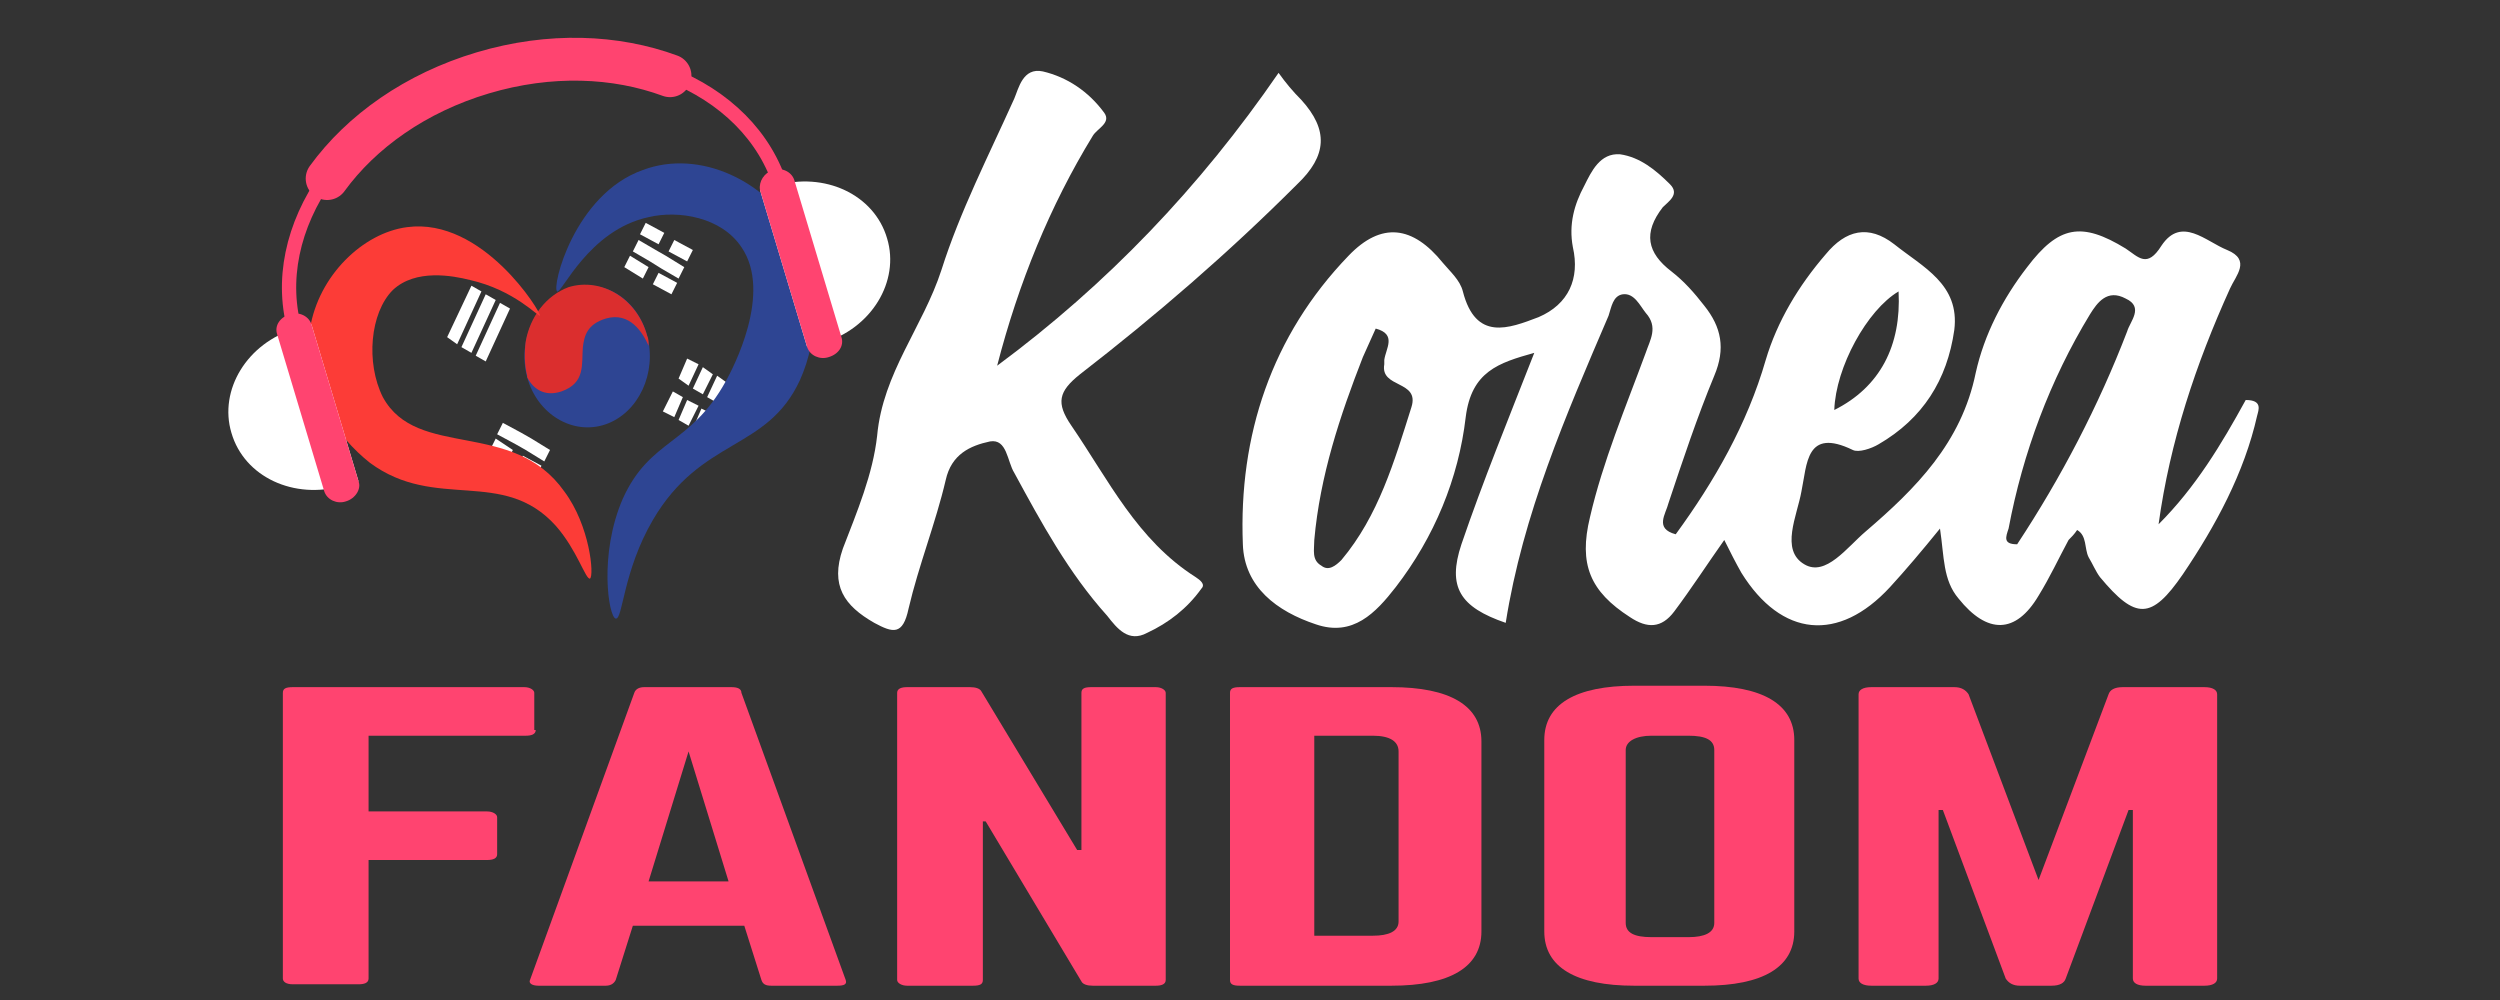 <?xml version="1.0" encoding="utf-8"?>
<!-- Generator: Adobe Illustrator 27.3.1, SVG Export Plug-In . SVG Version: 6.00 Build 0)  -->
<svg version="1.1" id="Layer_1" xmlns="http://www.w3.org/2000/svg" xmlns:xlink="http://www.w3.org/1999/xlink" x="0px" y="0px"
	 viewBox="0 0 175 70" style="enable-background:new 0 0 175 70;" xml:space="preserve">
<rect x="0" y="0" width="175" height="70" fill="#333333" stroke="none"/>
<style type="text/css">
	.st0{fill:#FF4470;}
	.st1{fill:#FFFFFF;}
	.st2{fill:#2E4593;}
	.st3{fill:#DB2E2E;}
	.st4{fill:#FC3C37;}
	.st5{fill:none;stroke:#FF4470;stroke-miterlimit:10;}
	.st6{fill:none;stroke:#FF4470;stroke-width:3;stroke-linecap:round;stroke-linejoin:round;stroke-miterlimit:10;}
</style>
<g>
	<path class="st0" d="M37.5,51.1c0,0.3-0.3,0.4-0.7,0.4h-11v5.3h8.3c0.4,0,0.7,0.2,0.7,0.4v2.6c0,0.3-0.3,0.4-0.7,0.4h-8.3v8.3
		c0,0.3-0.3,0.4-0.7,0.4h-4.6c-0.5,0-0.7-0.2-0.7-0.4v-20c0-0.3,0.2-0.4,0.7-0.4h16.2c0.4,0,0.7,0.2,0.7,0.4v2.6H37.5z"/>
	<path class="st0" d="M54,69c-0.4,0-0.6-0.1-0.7-0.4l-1.2-3.8h-7.8l-1.2,3.8C43,68.8,42.8,69,42.4,69h-4.7c-0.5,0-0.7-0.2-0.6-0.4
		l7.3-20.1c0.1-0.3,0.4-0.4,0.7-0.4h6.1c0.4,0,0.7,0.1,0.7,0.4l7.3,20.1c0.1,0.3-0.1,0.4-0.6,0.4H54z M48.2,52.6l-2.8,9.1H51
		L48.2,52.6z"/>
	<path class="st0" d="M80.9,48.1c0.4,0,0.7,0.2,0.7,0.4v20.1c0,0.3-0.3,0.4-0.7,0.4h-4.4c-0.4,0-0.7-0.1-0.8-0.3L69,57.5h-0.2v11.1
		c0,0.3-0.2,0.4-0.7,0.4h-4.6c-0.4,0-0.7-0.2-0.7-0.4V48.5c0-0.3,0.3-0.4,0.7-0.4h4.4c0.4,0,0.7,0.1,0.8,0.3l6.7,11.1h0.3v-11
		c0-0.3,0.2-0.4,0.7-0.4H80.9z"/>
	<path class="st0" d="M86.1,48.5c0-0.3,0.2-0.4,0.7-0.4h10.6c4.1,0,6.3,1.3,6.3,3.8v13.3c0,2.5-2.2,3.8-6.3,3.8H86.8
		c-0.5,0-0.7-0.1-0.7-0.4C86.1,68.6,86.1,48.5,86.1,48.5z M96.1,65.5c1.1,0,1.8-0.3,1.8-1V52.6c0-0.7-0.6-1.1-1.8-1.1H92v14H96.1z"
		/>
	<path class="st0" d="M108.1,51.8c0-2.5,2.2-3.8,6.3-3.8h4.9c4.1,0,6.3,1.3,6.3,3.8v13.4c0,2.5-2.2,3.8-6.3,3.8h-4.9
		c-4.1,0-6.3-1.3-6.3-3.8V51.8z M118.2,65.6c1.1,0,1.8-0.3,1.8-1V52.5c0-0.7-0.6-1-1.8-1h-2.6c-1.1,0-1.8,0.4-1.8,1v12.1
		c0,0.7,0.6,1,1.8,1H118.2z"/>
	<path class="st0" d="M154.3,48.1c0.6,0,0.9,0.2,0.9,0.5v19.9c0,0.3-0.3,0.5-0.9,0.5h-4.1c-0.6,0-0.9-0.2-0.9-0.5V56.7H149
		l-4.4,11.8c-0.1,0.3-0.4,0.5-1,0.5h-2.2c-0.5,0-0.8-0.2-1-0.5L136,56.7h-0.3v11.8c0,0.3-0.3,0.5-0.9,0.5H131
		c-0.6,0-0.9-0.2-0.9-0.5V48.6c0-0.3,0.3-0.5,0.9-0.5h5.8c0.5,0,0.8,0.2,1,0.5l4.9,13l4.9-13c0.1-0.3,0.4-0.5,1-0.5H154.3z"/>
</g>
<g>
	<path class="st1" d="M69.8,25.6C77.5,19.9,84,13.1,89.5,5.1c0.5,0.7,1,1.3,1.6,1.9c1.9,2.1,1.8,3.9-0.3,5.9
		c-4.8,4.8-9.9,9.2-15.2,13.3c-1.5,1.2-1.7,2-0.6,3.6c2.6,3.8,4.6,8,8.7,10.6c0.3,0.2,0.7,0.5,0.4,0.8c-1,1.4-2.3,2.4-3.8,3.1
		C79,45,78.2,44,77.5,43.1c-2.7-3-4.6-6.5-6.5-10c-0.5-0.8-0.5-2.4-1.7-2.2c-1.4,0.3-2.7,0.9-3.1,2.7c-0.7,3-1.9,6-2.6,9
		c-0.4,1.9-1.1,1.7-2.4,1c-2.1-1.2-3.1-2.6-2.2-5.2c1-2.6,2.1-5.2,2.4-7.9c0.4-4.4,3.2-7.6,4.5-11.6c1.3-4.1,3.3-8,5.1-12
		c0.3-0.7,0.6-2.2,2-1.9c1.7,0.4,3.2,1.4,4.3,2.9c0.5,0.7-0.5,1.1-0.8,1.6C73.5,14.4,71.3,19.8,69.8,25.6z"/>
	<path class="st1" d="M157.2,28c-1.7,3.1-3.5,6.1-6.1,8.7c0.8-5.8,2.6-11.2,5-16.5c0.4-0.9,1.5-2-0.2-2.7c-1.5-0.6-3.2-2.4-4.6-0.3
		c-1,1.6-1.6,0.8-2.5,0.2c-3.1-1.9-4.7-1.6-6.9,1.3c-1.7,2.2-3,4.7-3.6,7.4c-1,4.9-4.2,8.1-7.7,11.1c-1.3,1.1-2.8,3.2-4.3,2.3
		c-1.7-1-0.5-3.4-0.2-5.1c0.4-1.9,0.3-4.5,3.6-2.9c0.4,0.2,1.3-0.1,1.8-0.4c3.1-1.8,4.8-4.5,5.3-8c0.4-3.2-2.2-4.4-4.2-6
		c-1.8-1.4-3.4-1-4.8,0.7c-1.9,2.2-3.4,4.7-4.2,7.4c-1.3,4.5-3.6,8.5-6.3,12.2c-1.5-0.4-0.7-1.4-0.5-2.2c1-3,2-6,3.2-8.9
		c0.8-1.9,0.5-3.4-0.7-4.9c-0.7-0.9-1.4-1.7-2.3-2.4c-1.7-1.3-2-2.7-0.6-4.5c0.4-0.4,1.2-0.9,0.5-1.6c-1-1-2.1-1.9-3.5-2.1
		c-1.4-0.1-2,1.2-2.5,2.2c-0.7,1.3-1.1,2.7-0.8,4.3c0.5,2.2-0.3,4-2.4,4.9c-2.1,0.8-4.4,1.7-5.3-1.8c-0.2-0.8-0.9-1.4-1.4-2
		c-2.1-2.6-4.3-2.9-6.6-0.5C89,23.5,86.7,30.5,87,38.1c0.1,3,2.4,4.7,5.1,5.6c2.6,0.9,4.2-0.8,5.6-2.6c2.7-3.5,4.4-7.6,4.9-11.9
		c0.4-3.2,2.3-3.8,4.8-4.5c-1.8,4.6-3.6,9-5.1,13.4c-1,3-0.1,4.4,3.1,5.5c1.2-7.6,4.2-14.5,7.2-21.5c0.2-0.6,0.3-1.4,1-1.5
		c0.8-0.1,1.2,0.8,1.6,1.3c0.9,1,0.3,1.9,0,2.8c-1.4,3.8-3,7.6-3.9,11.5c-0.8,3.3,0,5.2,2.8,7c1.2,0.8,2.2,0.8,3.1-0.4
		c1.2-1.6,2.3-3.3,3.5-5c0.4,0.8,0.8,1.6,1.2,2.3c2.8,4.5,6.8,4.9,10.4,1c1.1-1.2,2.2-2.5,3.5-4.1c0.3,2,0.2,3.6,1.3,4.9
		c2,2.5,4,2.5,5.6-0.2c0.8-1.3,1.4-2.6,2.1-3.9c0.2-0.2,0.4-0.4,0.6-0.7c0.7,0.4,0.5,1.3,0.8,1.9c0.3,0.5,0.5,1,0.8,1.4
		c2.5,3,3.6,3,5.8-0.2c2.3-3.4,4.3-7.1,5.2-11.1C158.1,28.7,158.4,28,157.2,28z M132.9,20.4c0.2,3.8-1.3,6.7-4.5,8.3
		C128.5,25.7,130.7,21.7,132.9,20.4z M98.8,28.5c-1.2,3.8-2.3,7.6-4.9,10.7c-0.4,0.4-0.9,0.8-1.4,0.4c-0.7-0.4-0.5-1.1-0.5-1.8
		c0.4-4.5,1.8-8.7,3.4-12.8c0.3-0.7,0.6-1.3,0.9-2c1.5,0.4,0.7,1.4,0.6,2.2c0,0.1,0,0.2,0,0.3C96.6,27.2,99.4,26.6,98.8,28.5z
		 M148.9,23.2c-2,5.2-4.6,10.2-7.7,14.9c-1,0-0.8-0.5-0.6-1.1c1-5.3,2.9-10.4,5.7-15c0.5-0.8,1.2-1.8,2.5-1.1
		C150.1,21.5,149.1,22.5,148.9,23.2z"/>
</g>
<g>
	<g>
		<g>
			<g>
				<g>
					<polygon class="st1" points="31.3,23.6 33,20 33.7,20.4 32,24.1 					"/>
				</g>
			</g>
			<g>
				<g>
					<polygon class="st1" points="32.3,24.3 34,20.6 34.7,21 33,24.7 					"/>
				</g>
			</g>
			<g>
				<g>
					<polygon class="st1" points="33.3,24.9 35,21.2 35.7,21.6 34,25.3 					"/>
				</g>
			</g>
		</g>
		<g>
			<g>
				<g>
					<polygon class="st1" points="47.5,26.5 48.1,25.1 48.9,25.5 48.2,27 					"/>
				</g>
				<g>
					<polygon class="st1" points="47.2,29.2 46.4,28.8 47.1,27.4 47.8,27.8 					"/>
				</g>
			</g>
			<g>
				<g>
					<polygon class="st1" points="48.5,27.2 49.2,25.7 49.9,26.2 49.2,27.6 					"/>
				</g>
				<g>
					<polygon class="st1" points="48.2,29.8 47.5,29.4 48.1,28 48.9,28.4 					"/>
				</g>
			</g>
			<g>
				<g>
					<polygon class="st1" points="50.2,28.2 49.5,27.8 50.2,26.3 50.9,26.8 					"/>
				</g>
				<g>
					<polygon class="st1" points="49.2,30.4 48.5,30 49.1,28.6 49.9,29 					"/>
				</g>
			</g>
		</g>
		<g>
			<g>
				<g>
					<polygon class="st1" points="47.2,16.8 48.5,17.5 48.1,18.3 46.8,17.6 					"/>
				</g>
				<g>
					<polygon class="st1" points="44.8,16.4 45.2,15.6 46.5,16.3 46.1,17.1 					"/>
				</g>
			</g>
			<g>
				<g>
					<polygon class="st1" points="44.3,17.6 44.7,16.8 45.9,17.5 46.6,17.9 47.9,18.7 47.5,19.5 46.3,18.8 45.5,18.3 					"/>
				</g>
			</g>
			<g>
				<g>
					<polygon class="st1" points="45.7,19.9 46.1,19.1 47.4,19.8 47,20.6 					"/>
				</g>
				<g>
					<polygon class="st1" points="43.7,18.7 44.1,17.9 45.4,18.7 45,19.5 					"/>
				</g>
			</g>
		</g>
		<g>
			<g>
				<g>
					<polygon class="st1" points="34.8,30.4 35.2,29.6 36.5,30.3 37.2,30.7 38.5,31.5 38.1,32.3 36.8,31.5 36.1,31.1 					"/>
				</g>
			</g>
			<g>
				<g>
					<polygon class="st1" points="36.6,31.9 37.9,32.6 37.5,33.5 36.3,32.7 					"/>
				</g>
				<g>
					<polygon class="st1" points="34.3,31.5 34.7,30.7 35.9,31.5 35.5,32.3 					"/>
				</g>
			</g>
			<g>
				<g>
					<polygon class="st1" points="33.8,32.7 34.1,31.9 35.4,32.6 36.1,33 37.4,33.8 37,34.6 35.7,33.9 35,33.4 					"/>
				</g>
			</g>
		</g>
	</g>
	<g>
		<g>
			<path class="st2" d="M45.3,23.5c0.7,2.6-0.6,5.4-2.9,6.2c-2.3,0.8-4.8-0.7-5.5-3.3s0.6-5.4,2.9-6.2
				C42.2,19.4,44.6,20.9,45.3,23.5z"/>
		</g>
		<g>
			<path class="st3" d="M45.3,23.5c0.1,0.2,0.1,0.4,0.1,0.7c-0.4-0.9-1.3-2.4-3-1.9c-1.3,0.4-1.5,1.2-1.6,2
				c-0.1,1.2,0.2,2.5-1.5,3.1c-1.2,0.4-2-0.2-2.4-1c0,0,0,0,0-0.1c-0.2-0.8-0.2-1.6-0.1-2.4c0.3-1.7,1.4-3.2,3-3.8
				C42.1,19.4,44.6,20.9,45.3,23.5z"/>
		</g>
	</g>
</g>
<path class="st4" d="M41.3,40.5c-0.3,0.1-0.9-2-2.4-3.7c-3.7-4.1-8.4-1-13-4.4C23.6,30.6,21,27,21.7,23c0.6-3.7,3.7-6.7,6.8-7.1
	c5.3-0.7,9.4,6,9.3,6.2c-0.1,0.1-1.8-1.8-4.9-2.5c-1.2-0.3-3.8-0.8-5.4,0.7c-1.6,1.6-1.9,5.1-0.7,7.5c2.4,4.4,9.1,1.5,12.7,6.6
	C41.3,36.8,41.6,40.3,41.3,40.5z"/>
<path class="st2" d="M39,20.4c-0.4-0.3,1.2-6.8,6-8.5c4-1.5,8.7,0.8,10.8,4.6c1.7,3.2,1.5,7.2,0.2,10.1c-2.3,5-6.9,4-10.3,9.8
	c-2.1,3.6-2.1,7-2.6,6.9s-1.2-4.5,0.5-8.4c1.9-4.2,4.7-3.7,7.2-8.2c0.5-0.9,3.3-6.2,1.1-9.4c-1.4-2.1-4.4-2.6-6.5-2.1
	C41.2,16.1,39.3,20.6,39,20.4z"/>
<g>
	<g>
		<g>
			<path class="st1" d="M25.1,33.7L24,34c-3.4,1-6.9-0.6-7.8-3.7l0,0c-0.9-3,1.1-6.3,4.5-7.3l1.1-0.3L25.1,33.7z"/>
		</g>
		<path class="st0" d="M24.2,35.1L24.2,35.1c-0.6,0.2-1.3-0.1-1.5-0.7l-3.3-11c-0.2-0.6,0.2-1.2,0.9-1.4l0,0
			c0.6-0.2,1.3,0.1,1.5,0.7l3.3,11C25.3,34.2,24.9,34.9,24.2,35.1z"/>
	</g>
	<g>
		<g>
			<path class="st1" d="M53.2,13.3l1.1-0.3c3.4-1,6.9,0.6,7.8,3.7l0,0c0.9,3-1.1,6.3-4.5,7.3l-1.1,0.3L53.2,13.3z"/>
		</g>
		<path class="st0" d="M54.1,11.9L54.1,11.9c0.6-0.2,1.3,0.1,1.5,0.7l3.3,11c0.2,0.6-0.2,1.2-0.9,1.4l0,0c-0.6,0.2-1.3-0.1-1.5-0.7
			l-3.3-11C53.1,12.7,53.5,12.1,54.1,11.9z"/>
	</g>
	<path class="st5" d="M55.9,17.3l-1.2-4.1c-2.2-7.4-11.6-11.1-21-8.3l0,0c-9.4,2.8-15.2,11.1-13,18.4l1.2,4.1"/>
	<path class="st6" d="M46.9,5.3c-3.8-1.4-8.4-1.6-13.1-0.2l0,0l0,0c-4.7,1.4-8.5,4.1-10.9,7.4"/>
</g>
</svg>
